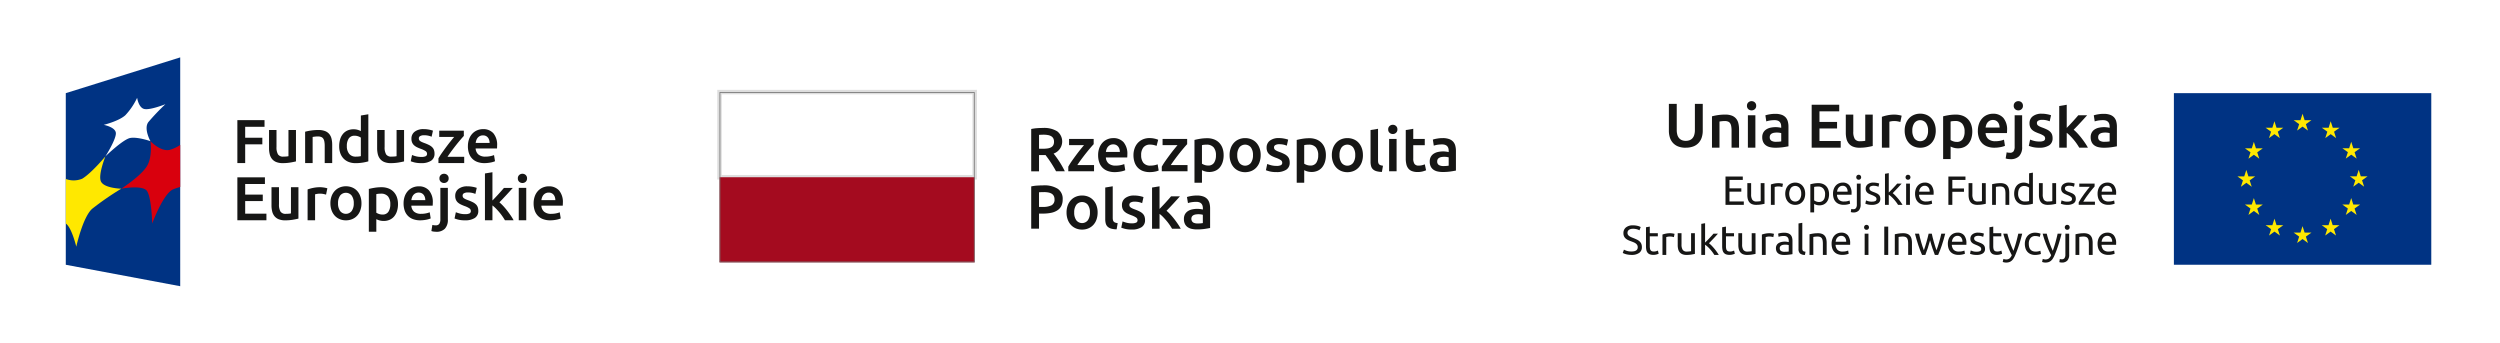 <svg id="EU" xmlns="http://www.w3.org/2000/svg" xmlns:xlink="http://www.w3.org/1999/xlink" width="552.261" height="75.785" viewBox="0 0 552.261 75.785">
  <defs>
    <clipPath id="clip-path">
      <rect id="Rectangle_1452" data-name="Rectangle 1452" width="552.261" height="75.785" fill="none"/>
    </clipPath>
  </defs>
  <rect id="Rectangle_1447" data-name="Rectangle 1447" width="552.261" height="75.785" fill="#fff"/>
  <path id="Path_956" data-name="Path 956" d="M51.356,73.3,26.078,68.563V30.653l25.277-7.9Z" transform="translate(-11.546 -10.075)" fill="#003383"/>
  <g id="Group_1824" data-name="Group 1824">
    <g id="Group_1823" data-name="Group 1823" clip-path="url(#clip-path)">
      <path id="Path_957" data-name="Path 957" d="M26.085,76.816V66.973a4.932,4.932,0,0,0,3.622-.055c2.042-1.218,5.134-4.946,5.134-4.946s-1.63,4.02-1.015,5.5c.65,1.567,4.513,1.651,4.513,1.651a63.85,63.85,0,0,0-6.4,4.415C29.849,75.331,28.4,81.93,28.4,81.93s-1.014-4.229-2.313-5.114" transform="translate(-11.549 -27.439)" fill="#ffe800"/>
      <path id="Path_958" data-name="Path 958" d="M61.094,56.788a7.929,7.929,0,0,1-2.377,1.11c-2.031.392-4.2-1.941-4.2-1.941s.511,3.411-.767,5.513c-1.345,2.214-5.67,4.988-5.67,4.988s4.781-.925,5.711.558c.989,1.59,1.121,7.129,1.121,7.129s2.436-6.65,4.646-7.556a13.712,13.712,0,0,1,1.542-.515Z" transform="translate(-21.286 -24.775)" fill="#d9000d"/>
      <path id="Path_959" data-name="Path 959" d="M41.494,51.7s2.443-3.828,2.3-5.19c-.145-1.293-2.679-1.76-2.679-1.76s3.317-.815,4.764-2.115a14.809,14.809,0,0,0,2.616-3.863s.309,2.157,1.55,2.466c1.281.322,4.7-1.059,4.7-1.059a48.342,48.342,0,0,0-3.76,3.949c-1.107,1.453.448,4.22.448,4.22s-2.866-1-4.47-.7c-1.579.3-5.465,4.05-5.465,4.05" transform="translate(-18.202 -17.167)" fill="#fff"/>
      <path id="Path_960" data-name="Path 960" d="M94.1,57.112v-9.48H100.1V49.1H95.827v2.421h3.789V52.98H95.827v4.131Z" transform="translate(-41.665 -21.09)" fill="#161615"/>
      <path id="Path_961" data-name="Path 961" d="M112.6,58.47q-.479.123-1.245.253a10.058,10.058,0,0,1-1.682.13,3.7,3.7,0,0,1-1.443-.246,2.308,2.308,0,0,1-.93-.684,2.687,2.687,0,0,1-.5-1.046,5.553,5.553,0,0,1-.15-1.333V51.535H108.3v3.748a3.023,3.023,0,0,0,.335,1.642,1.312,1.312,0,0,0,1.17.492c.2,0,.412-.009.636-.027a3.392,3.392,0,0,0,.5-.069V51.535H112.6Z" transform="translate(-47.219 -22.818)" fill="#161615"/>
      <path id="Path_962" data-name="Path 962" d="M120.959,51.919a11.134,11.134,0,0,1,1.245-.26,10.683,10.683,0,0,1,1.7-.123,3.9,3.9,0,0,1,1.463.239,2.282,2.282,0,0,1,.937.67,2.556,2.556,0,0,1,.493,1.04,5.8,5.8,0,0,1,.144,1.333V58.84h-1.655V55.079a5.436,5.436,0,0,0-.075-.979,1.741,1.741,0,0,0-.246-.656.99.99,0,0,0-.465-.369,1.968,1.968,0,0,0-.718-.116,5.516,5.516,0,0,0-.656.041c-.228.027-.4.05-.507.069V58.84h-1.655Z" transform="translate(-53.556 -22.818)" fill="#161615"/>
      <path id="Path_963" data-name="Path 963" d="M140.9,55.7a10.211,10.211,0,0,1-2.8.4,4.166,4.166,0,0,1-1.518-.26,3.159,3.159,0,0,1-1.143-.746,3.283,3.283,0,0,1-.725-1.176,4.488,4.488,0,0,1-.253-1.553,5.224,5.224,0,0,1,.212-1.539,3.368,3.368,0,0,1,.622-1.183,2.77,2.77,0,0,1,1-.76,3.248,3.248,0,0,1,1.354-.267,3.1,3.1,0,0,1,.916.123,4.1,4.1,0,0,1,.685.274V45.575L140.9,45.3Zm-4.747-3.379a2.6,2.6,0,0,0,.52,1.717,1.769,1.769,0,0,0,1.435.622,5.726,5.726,0,0,0,.678-.034,4.474,4.474,0,0,0,.458-.075v-4.1a2.619,2.619,0,0,0-.582-.281,2.278,2.278,0,0,0-.773-.13,1.482,1.482,0,0,0-1.32.616,2.94,2.94,0,0,0-.417,1.669" transform="translate(-59.533 -20.057)" fill="#161615"/>
      <path id="Path_964" data-name="Path 964" d="M155.457,58.47q-.478.123-1.244.253a10.06,10.06,0,0,1-1.683.13,3.705,3.705,0,0,1-1.443-.246,2.312,2.312,0,0,1-.93-.684,2.679,2.679,0,0,1-.5-1.046,5.554,5.554,0,0,1-.15-1.333V51.535h1.655v3.748a3.018,3.018,0,0,0,.335,1.642,1.311,1.311,0,0,0,1.169.492c.2,0,.412-.009.636-.027a3.38,3.38,0,0,0,.5-.069V51.535h1.655Z" transform="translate(-66.196 -22.818)" fill="#161615"/>
      <path id="Path_965" data-name="Path 965" d="M165.176,57.334a2.181,2.181,0,0,0,.957-.157.559.559,0,0,0,.3-.541.7.7,0,0,0-.322-.588,4.772,4.772,0,0,0-1.06-.506,8.245,8.245,0,0,1-.827-.349,2.819,2.819,0,0,1-.65-.431,1.763,1.763,0,0,1-.43-.6,2.065,2.065,0,0,1-.158-.855,1.864,1.864,0,0,1,.725-1.552,3.113,3.113,0,0,1,1.97-.568,6.063,6.063,0,0,1,1.2.116,5.816,5.816,0,0,1,.861.226l-.3,1.34a4.066,4.066,0,0,0-.7-.226,4.206,4.206,0,0,0-.985-.1,1.718,1.718,0,0,0-.821.171.562.562,0,0,0-.314.527.767.767,0,0,0,.061.315.673.673,0,0,0,.212.253,2.163,2.163,0,0,0,.4.232,6.167,6.167,0,0,0,.6.24,9.188,9.188,0,0,1,1,.431,2.718,2.718,0,0,1,.677.479,1.645,1.645,0,0,1,.39.609,2.448,2.448,0,0,1,.123.821,1.769,1.769,0,0,1-.76,1.552,3.78,3.78,0,0,1-2.168.527,5.913,5.913,0,0,1-1.518-.158,7.743,7.743,0,0,1-.807-.253l.287-1.381a7.318,7.318,0,0,0,.882.287,4.525,4.525,0,0,0,1.17.137" transform="translate(-72.098 -22.666)" fill="#161615"/>
      <path id="Path_966" data-name="Path 966" d="M179.419,52.968q-.274.288-.718.807t-.951,1.156q-.507.637-1.019,1.327t-.924,1.32H179.5V58.96h-5.69V57.934a12.83,12.83,0,0,1,.752-1.19q.451-.643.93-1.292t.951-1.238q.472-.588.841-1.026h-3.3V51.806h5.431Z" transform="translate(-76.956 -22.938)" fill="#161615"/>
      <path id="Path_967" data-name="Path 967" d="M185.495,54.981a4.49,4.49,0,0,1,.28-1.656,3.463,3.463,0,0,1,.746-1.183,3.076,3.076,0,0,1,1.067-.712,3.3,3.3,0,0,1,1.231-.239,2.948,2.948,0,0,1,2.3.916,3.968,3.968,0,0,1,.827,2.736q0,.137-.007.308c-.005.114-.011.217-.021.308H187.2a1.883,1.883,0,0,0,.609,1.334,2.312,2.312,0,0,0,1.566.472,5.149,5.149,0,0,0,1.1-.109,4.524,4.524,0,0,0,.786-.233l.22,1.355a2.6,2.6,0,0,1-.377.143,5.344,5.344,0,0,1-.547.137q-.308.061-.664.1a6.338,6.338,0,0,1-.726.041,4.381,4.381,0,0,1-1.641-.28,3.051,3.051,0,0,1-1.149-.78,3.188,3.188,0,0,1-.67-1.176,4.817,4.817,0,0,1-.218-1.484m4.8-.739a2.184,2.184,0,0,0-.1-.65,1.565,1.565,0,0,0-.281-.534,1.323,1.323,0,0,0-.451-.356,1.445,1.445,0,0,0-.636-.13,1.481,1.481,0,0,0-.67.144,1.518,1.518,0,0,0-.485.376,1.717,1.717,0,0,0-.308.533,2.845,2.845,0,0,0-.15.616Z" transform="translate(-82.13 -22.666)" fill="#161615"/>
      <path id="Path_968" data-name="Path 968" d="M94.1,79.789v-9.48h6.087v1.464H95.827v2.339h3.885v1.437H95.827v2.777h4.692v1.463Z" transform="translate(-41.665 -31.13)" fill="#161615"/>
      <path id="Path_969" data-name="Path 969" d="M113.58,81.148c-.319.081-.734.167-1.245.253a10.12,10.12,0,0,1-1.683.13,3.7,3.7,0,0,1-1.443-.246,2.313,2.313,0,0,1-.93-.684,2.688,2.688,0,0,1-.5-1.047,5.553,5.553,0,0,1-.15-1.334V74.213h1.656v3.748a3.025,3.025,0,0,0,.335,1.642,1.314,1.314,0,0,0,1.17.492q.3,0,.636-.027a3.458,3.458,0,0,0,.5-.069V74.213h1.655Z" transform="translate(-47.654 -32.858)" fill="#161615"/>
      <path id="Path_970" data-name="Path 970" d="M126.016,75.854a5.379,5.379,0,0,0-.568-.143,4.169,4.169,0,0,0-.841-.076,4.139,4.139,0,0,0-1.013.151v5.731H121.94V74.705a9.07,9.07,0,0,1,1.2-.335,7.469,7.469,0,0,1,1.593-.157q.165,0,.383.021c.146.013.291.032.438.054s.287.051.424.082.246.061.328.089Z" transform="translate(-53.99 -32.858)" fill="#161615"/>
      <path id="Path_971" data-name="Path 971" d="M137.841,77.593a4.608,4.608,0,0,1-.246,1.545,3.413,3.413,0,0,1-.7,1.19,3.144,3.144,0,0,1-1.088.766,3.516,3.516,0,0,1-1.4.274,3.461,3.461,0,0,1-1.395-.274,3.149,3.149,0,0,1-1.082-.766,3.506,3.506,0,0,1-.7-1.19,4.5,4.5,0,0,1-.252-1.545,4.444,4.444,0,0,1,.252-1.539,3.472,3.472,0,0,1,.711-1.184,3.142,3.142,0,0,1,1.088-.759,3.5,3.5,0,0,1,1.381-.267,3.554,3.554,0,0,1,1.388.267,3.056,3.056,0,0,1,1.088.759,3.53,3.53,0,0,1,.7,1.184,4.443,4.443,0,0,1,.253,1.539m-1.7,0a2.789,2.789,0,0,0-.459-1.69,1.625,1.625,0,0,0-2.558,0,2.789,2.789,0,0,0-.458,1.69,2.844,2.844,0,0,0,.458,1.71,1.614,1.614,0,0,0,2.558,0,2.844,2.844,0,0,0,.459-1.71" transform="translate(-57.99 -32.695)" fill="#161615"/>
      <path id="Path_972" data-name="Path 972" d="M152.661,77.947a5.074,5.074,0,0,1-.212,1.505,3.5,3.5,0,0,1-.609,1.176,2.694,2.694,0,0,1-.992.766,3.192,3.192,0,0,1-1.347.274,3.333,3.333,0,0,1-.93-.123,3.467,3.467,0,0,1-.7-.274v2.777h-1.655V74.6q.506-.136,1.245-.26a9.437,9.437,0,0,1,1.56-.123,4.159,4.159,0,0,1,1.518.26,3.155,3.155,0,0,1,1.142.746,3.282,3.282,0,0,1,.725,1.176,4.49,4.49,0,0,1,.253,1.552m-1.7.028a2.671,2.671,0,0,0-.5-1.724,1.951,1.951,0,0,0-1.607-.615c-.155,0-.317.007-.485.021a2.678,2.678,0,0,0-.5.089v4.09a2.526,2.526,0,0,0,.581.281,2.283,2.283,0,0,0,.773.129,1.48,1.48,0,0,0,1.32-.615,2.91,2.91,0,0,0,.417-1.655" transform="translate(-64.739 -32.858)" fill="#161615"/>
      <path id="Path_973" data-name="Path 973" d="M159.99,77.658A4.494,4.494,0,0,1,160.27,76a3.474,3.474,0,0,1,.746-1.183,3.075,3.075,0,0,1,1.067-.711,3.305,3.305,0,0,1,1.231-.24,2.949,2.949,0,0,1,2.3.917,3.967,3.967,0,0,1,.828,2.736c0,.091,0,.194-.007.308s-.011.217-.021.308H161.7a1.882,1.882,0,0,0,.608,1.333,2.312,2.312,0,0,0,1.566.472,5.185,5.185,0,0,0,1.1-.109,4.525,4.525,0,0,0,.786-.233l.22,1.354a2.664,2.664,0,0,1-.377.144,5.213,5.213,0,0,1-.547.137q-.308.062-.664.1a6.467,6.467,0,0,1-.726.041,4.38,4.38,0,0,1-1.641-.28,3.058,3.058,0,0,1-1.149-.78,3.186,3.186,0,0,1-.67-1.177,4.812,4.812,0,0,1-.218-1.484m4.8-.738a2.184,2.184,0,0,0-.1-.65,1.564,1.564,0,0,0-.281-.534,1.323,1.323,0,0,0-.451-.356,1.445,1.445,0,0,0-.636-.13,1.481,1.481,0,0,0-.67.144,1.524,1.524,0,0,0-.485.376,1.72,1.72,0,0,0-.308.534,2.847,2.847,0,0,0-.15.616Z" transform="translate(-70.837 -32.706)" fill="#161615"/>
      <path id="Path_974" data-name="Path 974" d="M172.078,81.7q-.177,0-.5-.034a2.2,2.2,0,0,1-.568-.13l.219-1.354a2.422,2.422,0,0,0,.725.095.914.914,0,0,0,.807-.334,1.773,1.773,0,0,0,.233-1.006V72.005h1.655v6.962a2.831,2.831,0,0,1-.664,2.066,2.567,2.567,0,0,1-1.909.67m2.75-11.791a.95.95,0,0,1-.3.738,1.023,1.023,0,0,1-.711.274,1.039,1.039,0,0,1-.725-.274.948.948,0,0,1-.3-.738.967.967,0,0,1,.3-.753,1.039,1.039,0,0,1,.725-.274,1.022,1.022,0,0,1,.711.274.969.969,0,0,1,.3.753" transform="translate(-75.717 -30.5)" fill="#161615"/>
      <path id="Path_975" data-name="Path 975" d="M182.531,80.011a2.189,2.189,0,0,0,.957-.157.56.56,0,0,0,.3-.541.7.7,0,0,0-.322-.588,4.722,4.722,0,0,0-1.06-.506,8.247,8.247,0,0,1-.827-.349,2.836,2.836,0,0,1-.65-.431,1.761,1.761,0,0,1-.43-.6,2.064,2.064,0,0,1-.158-.855,1.865,1.865,0,0,1,.725-1.552,3.113,3.113,0,0,1,1.97-.568,6.1,6.1,0,0,1,1.2.116,5.8,5.8,0,0,1,.861.226l-.3,1.34a4.068,4.068,0,0,0-.7-.226,4.205,4.205,0,0,0-.985-.1,1.719,1.719,0,0,0-.821.171.561.561,0,0,0-.314.527.767.767,0,0,0,.061.315.673.673,0,0,0,.212.253,2.2,2.2,0,0,0,.4.232,6.042,6.042,0,0,0,.6.239,9.175,9.175,0,0,1,1,.431,2.719,2.719,0,0,1,.677.479,1.648,1.648,0,0,1,.39.609,2.449,2.449,0,0,1,.123.821,1.769,1.769,0,0,1-.76,1.552,3.78,3.78,0,0,1-2.168.526A5.942,5.942,0,0,1,181,81.222a7.742,7.742,0,0,1-.807-.253l.287-1.382a7.314,7.314,0,0,0,.882.288,4.549,4.549,0,0,0,1.17.137" transform="translate(-79.782 -32.706)" fill="#161615"/>
      <path id="Path_976" data-name="Path 976" d="M193.9,74.523q.314-.328.67-.7t.7-.752q.342-.376.65-.725t.527-.609H198.4q-.682.766-1.44,1.586t-1.521,1.6a9.607,9.607,0,0,1,.86.828q.451.486.873,1.033t.792,1.094a11.264,11.264,0,0,1,.615,1.012h-1.915q-.247-.424-.568-.889t-.691-.9q-.369-.437-.752-.828a6.58,6.58,0,0,0-.753-.664v3.283h-1.655V68.546l1.655-.274Z" transform="translate(-85.118 -30.228)" fill="#161615"/>
      <path id="Path_977" data-name="Path 977" d="M207.318,69.912a.952.952,0,0,1-.3.739,1.023,1.023,0,0,1-.711.274,1.039,1.039,0,0,1-.725-.274.95.95,0,0,1-.3-.739.967.967,0,0,1,.3-.753,1.039,1.039,0,0,1,.725-.273,1.022,1.022,0,0,1,.711.273.969.969,0,0,1,.3.753m-.178,9.247h-1.655V72h1.655Z" transform="translate(-90.89 -30.5)" fill="#161615"/>
      <path id="Path_978" data-name="Path 978" d="M211.54,77.658A4.494,4.494,0,0,1,211.82,76a3.474,3.474,0,0,1,.746-1.183,3.075,3.075,0,0,1,1.067-.711,3.305,3.305,0,0,1,1.231-.24,2.949,2.949,0,0,1,2.3.917A3.967,3.967,0,0,1,218,77.522c0,.091,0,.194-.007.308s-.011.217-.021.308H213.25a1.882,1.882,0,0,0,.608,1.333,2.312,2.312,0,0,0,1.566.472,5.185,5.185,0,0,0,1.1-.109,4.525,4.525,0,0,0,.786-.233l.22,1.354a2.665,2.665,0,0,1-.377.144,5.193,5.193,0,0,1-.547.137q-.308.062-.663.1a6.468,6.468,0,0,1-.726.041,4.381,4.381,0,0,1-1.641-.28,3.053,3.053,0,0,1-1.149-.78,3.186,3.186,0,0,1-.67-1.177,4.813,4.813,0,0,1-.218-1.484m4.8-.738a2.184,2.184,0,0,0-.1-.65,1.563,1.563,0,0,0-.281-.534,1.328,1.328,0,0,0-.451-.356,1.445,1.445,0,0,0-.636-.13,1.481,1.481,0,0,0-.67.144,1.524,1.524,0,0,0-.485.376,1.72,1.72,0,0,0-.308.534,2.846,2.846,0,0,0-.15.616Z" transform="translate(-93.661 -32.706)" fill="#161615"/>
      <rect id="Rectangle_1448" data-name="Rectangle 1448" width="56.859" height="37.906" transform="translate(480.222 20.578)" fill="#003383"/>
      <path id="Path_979" data-name="Path 979" d="M910.022,48.8l1.2-.877,1.2.877-.458-1.416,1.22-.875h-1.5l-.458-1.433-.459,1.433h-1.507l1.216.875Z" transform="translate(-402.583 -19.956)" fill="#ffe800"/>
      <path id="Path_980" data-name="Path 980" d="M898.882,51.783l1.2-.877,1.2.877-.457-1.415,1.219-.877h-1.5l-.461-1.437-.459,1.44-1.5,0,1.216.877Z" transform="translate(-397.653 -21.277)" fill="#ffe800"/>
      <path id="Path_981" data-name="Path 981" d="M891.926,56.231l-.459,1.438-1.5,0,1.217.876-.455,1.415,1.2-.873,1.2.873-.458-1.415,1.22-.876h-1.5Z" transform="translate(-394.04 -24.897)" fill="#ffe800"/>
      <path id="Path_982" data-name="Path 982" d="M888.938,70.2l1.195.88-.455-1.416,1.22-.875h-1.5l-.459-1.437-.466,1.44-1.5,0,1.216.875-.453,1.416Z" transform="translate(-392.715 -29.822)" fill="#ffe800"/>
      <path id="Path_983" data-name="Path 983" d="M892.387,79.954l-.462-1.433-.458,1.433h-1.5l1.217.88-.455,1.411,1.2-.877,1.2.877-.457-1.411,1.22-.88Z" transform="translate(-394.04 -34.766)" fill="#ffe800"/>
      <path id="Path_984" data-name="Path 984" d="M900.552,88.123l-.459-1.433-.462,1.437-1.5,0,1.22.877-.455,1.415,1.2-.877,1.2.877L900.838,89l1.22-.877Z" transform="translate(-397.655 -38.383)" fill="#ffe800"/>
      <path id="Path_985" data-name="Path 985" d="M911.682,91.08l-.458-1.437-.459,1.437H909.26l1.22.874-.458,1.418,1.2-.877,1.2.877-.462-1.418,1.225-.874Z" transform="translate(-402.583 -39.69)" fill="#ffe800"/>
      <path id="Path_986" data-name="Path 986" d="M922.815,88.123l-.462-1.433-.462,1.437-1.5,0,1.214.877-.455,1.415,1.2-.877,1.2.877L923.1,89l1.225-.877Z" transform="translate(-407.514 -38.383)" fill="#ffe800"/>
      <path id="Path_987" data-name="Path 987" d="M930.986,79.954l-.462-1.433-.457,1.433h-1.5l1.217.88-.462,1.411,1.2-.877,1.2.877-.458-1.411,1.221-.88Z" transform="translate(-411.131 -34.766)" fill="#ffe800"/>
      <path id="Path_988" data-name="Path 988" d="M935.444,68.76h-1.5l-.455-1.437-.465,1.437h-1.5l1.219.877-.462,1.415,1.206-.877,1.2.877-.458-1.415Z" transform="translate(-412.44 -29.808)" fill="#ffe800"/>
      <path id="Path_989" data-name="Path 989" d="M929.323,59.918l1.2-.872,1.2.872L931.27,58.5l1.22-.872h-1.5l-.462-1.439-.458,1.443-1.5,0,1.217.872Z" transform="translate(-411.132 -24.879)" fill="#ffe800"/>
      <path id="Path_990" data-name="Path 990" d="M922.383,48.056l-.454,1.44-1.507,0,1.22.876-.454,1.418,1.2-.88,1.195.88-.455-1.418,1.216-.876h-1.5Z" transform="translate(-407.526 -21.277)" fill="#ffe800"/>
      <path id="Path_991" data-name="Path 991" d="M684.033,76.236V69.98h3.819v.749h-2.943v1.86h2.618v.732h-2.618v2.166h3.169v.749Z" transform="translate(-302.862 -30.984)" fill="#161615"/>
      <path id="Path_992" data-name="Path 992" d="M696.493,77.164q-.289.073-.763.153a6.5,6.5,0,0,1-1.1.081,2.329,2.329,0,0,1-.912-.158,1.47,1.47,0,0,1-.6-.447,1.815,1.815,0,0,1-.325-.682,3.545,3.545,0,0,1-.1-.871V72.605h.84v2.456a2.129,2.129,0,0,0,.27,1.228,1.056,1.056,0,0,0,.912.37c.09,0,.183,0,.28-.009s.187-.014.271-.023l.23-.027a.658.658,0,0,0,.149-.032V72.605h.84Z" transform="translate(-306.7 -32.147)" fill="#161615"/>
      <path id="Path_993" data-name="Path 993" d="M703.749,72.605c.072,0,.155,0,.249.013s.185.021.275.036.173.03.248.045a1.485,1.485,0,0,1,.167.041l-.144.731a2.8,2.8,0,0,0-.33-.086,2.905,2.905,0,0,0-.591-.05,2.209,2.209,0,0,0-.465.05c-.154.033-.255.056-.3.067V77.4h-.839V72.9a5.633,5.633,0,0,1,.74-.2,4.769,4.769,0,0,1,.993-.095" transform="translate(-310.824 -32.147)" fill="#161615"/>
      <path id="Path_994" data-name="Path 994" d="M712.122,74.843a2.962,2.962,0,0,1-.163,1.011,2.284,2.284,0,0,1-.456.776,2,2,0,0,1-.7.5,2.311,2.311,0,0,1-1.77,0,2,2,0,0,1-.7-.5,2.312,2.312,0,0,1-.456-.776,3.209,3.209,0,0,1,0-2.018,2.311,2.311,0,0,1,.456-.781,2.006,2.006,0,0,1,.7-.5,2.311,2.311,0,0,1,1.77,0,2.011,2.011,0,0,1,.7.5,2.283,2.283,0,0,1,.456.781,2.975,2.975,0,0,1,.163,1.007m-.875,0a2.015,2.015,0,0,0-.357-1.259,1.244,1.244,0,0,0-1.94,0,2.4,2.4,0,0,0,0,2.519,1.244,1.244,0,0,0,1.94,0,2.015,2.015,0,0,0,.357-1.259" transform="translate(-313.348 -32.046)" fill="#161615"/>
      <path id="Path_995" data-name="Path 995" d="M721.8,75.06a3.3,3.3,0,0,1-.14.984,2.224,2.224,0,0,1-.411.776,1.863,1.863,0,0,1-.663.505,2.13,2.13,0,0,1-.9.181,2.192,2.192,0,0,1-.718-.108,2.248,2.248,0,0,1-.464-.208v1.878h-.84v-6.22q.3-.072.745-.158a5.518,5.518,0,0,1,1.034-.086,2.633,2.633,0,0,1,.975.171,2.1,2.1,0,0,1,.74.488,2.15,2.15,0,0,1,.474.772,2.965,2.965,0,0,1,.167,1.025m-.875,0a1.805,1.805,0,0,0-.406-1.264,1.4,1.4,0,0,0-1.084-.442,4.982,4.982,0,0,0-.591.027,2.339,2.339,0,0,0-.338.063v2.961a1.7,1.7,0,0,0,.441.244,1.66,1.66,0,0,0,.632.118,1.355,1.355,0,0,0,.618-.131,1.136,1.136,0,0,0,.42-.361,1.526,1.526,0,0,0,.235-.542,2.981,2.981,0,0,0,.072-.673" transform="translate(-317.752 -32.147)" fill="#161615"/>
      <path id="Path_996" data-name="Path 996" d="M726.655,74.852a3,3,0,0,1,.181-1.088,2.276,2.276,0,0,1,.478-.772,1.949,1.949,0,0,1,.687-.46,2.136,2.136,0,0,1,.794-.154,1.807,1.807,0,0,1,1.453.591,2.72,2.72,0,0,1,.506,1.8v.14a1.382,1.382,0,0,1-.009.158H727.53a1.717,1.717,0,0,0,.425,1.111,1.553,1.553,0,0,0,1.155.379,3.075,3.075,0,0,0,.745-.077,2.689,2.689,0,0,0,.456-.149l.117.7a2.505,2.505,0,0,1-.537.171,3.788,3.788,0,0,1-.871.09,2.766,2.766,0,0,1-1.06-.185,1.975,1.975,0,0,1-.736-.51,2.082,2.082,0,0,1-.429-.772,3.26,3.26,0,0,1-.14-.98m3.223-.46a1.408,1.408,0,0,0-.284-.934.98.98,0,0,0-.808-.366,1.109,1.109,0,0,0-.51.113,1.2,1.2,0,0,0-.374.293,1.331,1.331,0,0,0-.24.415,2.027,2.027,0,0,0-.112.479Z" transform="translate(-321.733 -32.046)" fill="#161615"/>
      <path id="Path_997" data-name="Path 997" d="M734.27,77.615a1.889,1.889,0,0,1-.28-.027,1.476,1.476,0,0,1-.289-.072l.109-.686a1.628,1.628,0,0,0,.207.045,1.477,1.477,0,0,0,.217.018.7.7,0,0,0,.619-.266,1.367,1.367,0,0,0,.185-.781V71.233h.84v4.6a1.9,1.9,0,0,1-.411,1.34,1.56,1.56,0,0,1-1.2.438m1.182-7.231a.54.54,0,0,1-.384-.149.591.591,0,0,1,0-.8.567.567,0,0,1,.767,0,.589.589,0,0,1,0,.8.537.537,0,0,1-.383.149" transform="translate(-324.853 -30.676)" fill="#161615"/>
      <path id="Path_998" data-name="Path 998" d="M740.922,76.585a1.654,1.654,0,0,0,.763-.135.458.458,0,0,0,.248-.433.576.576,0,0,0-.243-.488,3.862,3.862,0,0,0-.8-.406q-.271-.109-.519-.221a1.82,1.82,0,0,1-.429-.266,1.16,1.16,0,0,1-.289-.37,1.182,1.182,0,0,1-.109-.533,1.2,1.2,0,0,1,.461-.989,1.964,1.964,0,0,1,1.254-.366,3.515,3.515,0,0,1,.4.022c.132.016.256.033.37.054s.215.044.3.068.155.045.2.063l-.153.723a2.109,2.109,0,0,0-.424-.149,2.734,2.734,0,0,0-.7-.077,1.285,1.285,0,0,0-.614.14.464.464,0,0,0-.262.438.6.6,0,0,0,.059.271.623.623,0,0,0,.18.212,1.473,1.473,0,0,0,.3.176q.18.081.433.172.334.126.6.248a1.868,1.868,0,0,1,.446.284,1.094,1.094,0,0,1,.285.393,1.432,1.432,0,0,1,.1.564,1.119,1.119,0,0,1-.483.984,2.4,2.4,0,0,1-1.376.334,3.577,3.577,0,0,1-.975-.1q-.352-.1-.478-.158l.153-.722q.145.054.46.163a2.667,2.667,0,0,0,.84.108" transform="translate(-327.407 -32.046)" fill="#161615"/>
      <path id="Path_999" data-name="Path 999" d="M748.958,73.059a5.67,5.67,0,0,1,.573.514q.3.308.6.664t.555.722a8.1,8.1,0,0,1,.443.682h-.984A7.422,7.422,0,0,0,749.7,75q-.248-.329-.519-.632a7.509,7.509,0,0,0-.551-.555,5.056,5.056,0,0,0-.533-.424v2.256h-.84V68.78l.84-.144v4.279l.478-.479q.262-.262.515-.533t.479-.519c.15-.166.28-.311.388-.437h.984q-.208.226-.451.5t-.505.547q-.262.275-.528.55l-.5.519" transform="translate(-330.857 -30.389)" fill="#161615"/>
      <path id="Path_1000" data-name="Path 1000" d="M755.952,70.385a.54.54,0,0,1-.384-.149.59.59,0,0,1,0-.8.569.569,0,0,1,.767,0,.589.589,0,0,1,0,.8.538.538,0,0,1-.383.149m.424,5.543h-.84V71.234h.84Z" transform="translate(-334.465 -30.676)" fill="#161615"/>
      <path id="Path_1001" data-name="Path 1001" d="M759.184,74.852a3,3,0,0,1,.18-1.088,2.274,2.274,0,0,1,.478-.772,1.948,1.948,0,0,1,.687-.46,2.136,2.136,0,0,1,.794-.154,1.807,1.807,0,0,1,1.453.591,2.719,2.719,0,0,1,.506,1.8v.14a1.382,1.382,0,0,1-.009.158H760.06a1.716,1.716,0,0,0,.424,1.111,1.554,1.554,0,0,0,1.155.379,3.077,3.077,0,0,0,.745-.077,2.688,2.688,0,0,0,.456-.149l.117.7a2.5,2.5,0,0,1-.537.171,3.785,3.785,0,0,1-.871.09,2.766,2.766,0,0,1-1.061-.185,1.976,1.976,0,0,1-.736-.51,2.08,2.08,0,0,1-.429-.772,3.26,3.26,0,0,1-.14-.98m3.222-.46a1.407,1.407,0,0,0-.284-.934.98.98,0,0,0-.808-.366,1.109,1.109,0,0,0-.51.113,1.2,1.2,0,0,0-.374.293,1.325,1.325,0,0,0-.24.415,2.018,2.018,0,0,0-.112.479Z" transform="translate(-336.136 -32.046)" fill="#161615"/>
      <path id="Path_1002" data-name="Path 1002" d="M772.386,76.236V69.98h3.774v.749h-2.9v1.887h2.572v.74h-2.572v2.88Z" transform="translate(-341.981 -30.984)" fill="#161615"/>
      <path id="Path_1003" data-name="Path 1003" d="M784.2,77.164q-.289.073-.763.153a6.507,6.507,0,0,1-1.1.081,2.327,2.327,0,0,1-.912-.158,1.468,1.468,0,0,1-.6-.447,1.817,1.817,0,0,1-.325-.682,3.557,3.557,0,0,1-.1-.871V72.605h.84v2.456a2.124,2.124,0,0,0,.271,1.228,1.054,1.054,0,0,0,.912.37c.09,0,.183,0,.28-.009s.187-.014.271-.023l.23-.027a.655.655,0,0,0,.149-.032V72.605h.84Z" transform="translate(-345.532 -32.147)" fill="#161615"/>
      <path id="Path_1004" data-name="Path 1004" d="M789.721,72.84c.192-.048.449-.1.767-.153a6.588,6.588,0,0,1,1.1-.081,2.388,2.388,0,0,1,.93.158,1.458,1.458,0,0,1,.591.442,1.7,1.7,0,0,1,.312.682,3.922,3.922,0,0,1,.09.876V77.4h-.839V74.943a4.021,4.021,0,0,0-.059-.741,1.253,1.253,0,0,0-.193-.5.778.778,0,0,0-.361-.275,1.588,1.588,0,0,0-.561-.086c-.09,0-.183,0-.28.009s-.187.014-.275.023-.165.02-.234.032l-.149.027V77.4h-.839Z" transform="translate(-349.656 -32.147)" fill="#161615"/>
      <path id="Path_1005" data-name="Path 1005" d="M801.763,68.586l.839-.144v6.87q-.288.081-.74.162a5.868,5.868,0,0,1-1.038.081,2.634,2.634,0,0,1-.975-.171,2.088,2.088,0,0,1-.74-.488,2.148,2.148,0,0,1-.474-.772,2.948,2.948,0,0,1-.167-1.025,3.328,3.328,0,0,1,.14-.993,2.221,2.221,0,0,1,.411-.776,1.862,1.862,0,0,1,.664-.505,2.128,2.128,0,0,1,.9-.181,2.17,2.17,0,0,1,.717.109,2.275,2.275,0,0,1,.465.208Zm0,3.16a1.723,1.723,0,0,0-.443-.244,1.658,1.658,0,0,0-.632-.118,1.356,1.356,0,0,0-.619.131,1.141,1.141,0,0,0-.419.361,1.523,1.523,0,0,0-.235.546,3.019,3.019,0,0,0-.072.677,1.819,1.819,0,0,0,.406,1.268,1.393,1.393,0,0,0,1.084.447,4.307,4.307,0,0,0,.573-.032,2.678,2.678,0,0,0,.357-.067Z" transform="translate(-353.529 -30.303)" fill="#161615"/>
      <path id="Path_1006" data-name="Path 1006" d="M812.093,77.164q-.289.073-.763.153a6.506,6.506,0,0,1-1.1.081,2.327,2.327,0,0,1-.912-.158,1.469,1.469,0,0,1-.6-.447,1.817,1.817,0,0,1-.325-.682,3.554,3.554,0,0,1-.1-.871V72.605h.84v2.456a2.123,2.123,0,0,0,.271,1.228,1.054,1.054,0,0,0,.912.37c.09,0,.183,0,.28-.009s.187-.014.271-.023l.23-.027a.655.655,0,0,0,.149-.032V72.605h.84Z" transform="translate(-357.883 -32.147)" fill="#161615"/>
      <path id="Path_1007" data-name="Path 1007" d="M818.421,76.585a1.654,1.654,0,0,0,.763-.135.458.458,0,0,0,.248-.433.575.575,0,0,0-.244-.488,3.868,3.868,0,0,0-.8-.406q-.271-.109-.519-.221a1.815,1.815,0,0,1-.429-.266,1.16,1.16,0,0,1-.289-.37,1.181,1.181,0,0,1-.108-.533,1.2,1.2,0,0,1,.46-.989,1.964,1.964,0,0,1,1.254-.366,3.515,3.515,0,0,1,.4.022c.132.016.256.033.37.054s.215.044.3.068.155.045.2.063l-.153.723a2.105,2.105,0,0,0-.424-.149,2.733,2.733,0,0,0-.7-.077,1.285,1.285,0,0,0-.614.14.464.464,0,0,0-.262.438.6.6,0,0,0,.058.271.629.629,0,0,0,.181.212,1.467,1.467,0,0,0,.3.176q.181.081.433.172.334.126.6.248a1.87,1.87,0,0,1,.446.284,1.094,1.094,0,0,1,.285.393,1.432,1.432,0,0,1,.1.564,1.119,1.119,0,0,1-.483.984,2.4,2.4,0,0,1-1.376.334,3.572,3.572,0,0,1-.975-.1,5.015,5.015,0,0,1-.479-.158l.153-.722q.145.054.46.163a2.669,2.669,0,0,0,.84.108" transform="translate(-361.72 -32.046)" fill="#161615"/>
      <path id="Path_1008" data-name="Path 1008" d="M827.559,73.415q-.19.208-.5.587t-.668.84q-.356.46-.713.966t-.627.966h2.582v.7h-3.584v-.559q.217-.4.533-.876t.664-.952q.348-.474.677-.894t.573-.708h-2.32v-.7h3.385Z" transform="translate(-364.854 -32.225)" fill="#161615"/>
      <path id="Path_1009" data-name="Path 1009" d="M831.532,74.852a3,3,0,0,1,.181-1.088,2.273,2.273,0,0,1,.478-.772,1.948,1.948,0,0,1,.687-.46,2.136,2.136,0,0,1,.794-.154,1.809,1.809,0,0,1,1.454.591,2.723,2.723,0,0,1,.505,1.8v.14a1.381,1.381,0,0,1-.009.158h-3.214a1.716,1.716,0,0,0,.425,1.111,1.554,1.554,0,0,0,1.155.379,3.076,3.076,0,0,0,.745-.077,2.688,2.688,0,0,0,.456-.149l.117.7a2.5,2.5,0,0,1-.537.171,3.786,3.786,0,0,1-.871.09,2.765,2.765,0,0,1-1.06-.185,1.976,1.976,0,0,1-.736-.51,2.082,2.082,0,0,1-.429-.772,3.258,3.258,0,0,1-.14-.98m3.222-.46a1.408,1.408,0,0,0-.284-.934.98.98,0,0,0-.808-.366,1.1,1.1,0,0,0-.51.113,1.2,1.2,0,0,0-.374.293,1.337,1.337,0,0,0-.24.415,2.024,2.024,0,0,0-.113.479Z" transform="translate(-368.168 -32.046)" fill="#161615"/>
      <path id="Path_1010" data-name="Path 1010" d="M645.24,95.105q1.372,0,1.372-.939a.94.94,0,0,0-.121-.492,1.175,1.175,0,0,0-.33-.352,2.253,2.253,0,0,0-.474-.257q-.267-.108-.564-.217a5.7,5.7,0,0,1-.65-.266,2.276,2.276,0,0,1-.533-.352,1.492,1.492,0,0,1-.357-.483,1.593,1.593,0,0,1-.131-.677,1.569,1.569,0,0,1,.56-1.282,2.36,2.36,0,0,1,1.543-.46,4.076,4.076,0,0,1,1.034.122,2.361,2.361,0,0,1,.681.266l-.28.713a2.508,2.508,0,0,0-.564-.23,3.048,3.048,0,0,0-.871-.113,1.926,1.926,0,0,0-.469.054,1.2,1.2,0,0,0-.379.163.8.8,0,0,0-.257.275.779.779,0,0,0-.1.393.839.839,0,0,0,.1.424.984.984,0,0,0,.28.3,2.442,2.442,0,0,0,.42.239q.239.108.528.217.406.162.745.325a2.418,2.418,0,0,1,.587.388,1.558,1.558,0,0,1,.384.537,1.887,1.887,0,0,1,.135.754,1.477,1.477,0,0,1-.6,1.264,2.813,2.813,0,0,1-1.693.442,4.363,4.363,0,0,1-.682-.05A5.124,5.124,0,0,1,644,95.7a3.207,3.207,0,0,1-.42-.144c-.118-.051-.209-.095-.275-.131l.262-.722a3.913,3.913,0,0,0,.632.262,3.245,3.245,0,0,0,1.038.144" transform="translate(-284.83 -39.551)" fill="#161615"/>
      <path id="Path_1011" data-name="Path 1011" d="M653.349,91.284h1.778v.7h-1.778v2.167a2.592,2.592,0,0,0,.054.582.868.868,0,0,0,.163.361.579.579,0,0,0,.271.185,1.2,1.2,0,0,0,.379.054,1.775,1.775,0,0,0,.609-.085q.231-.086.321-.122l.162.695a3.12,3.12,0,0,1-.442.158,2.52,2.52,0,0,1-.722.095,2.185,2.185,0,0,1-.79-.122,1.149,1.149,0,0,1-.5-.366,1.46,1.46,0,0,1-.266-.6,3.948,3.948,0,0,1-.077-.826V89.975l.84-.144Z" transform="translate(-288.904 -39.773)" fill="#161615"/>
      <path id="Path_1012" data-name="Path 1012" d="M660.772,92.455c.072,0,.155,0,.249.013s.185.021.275.036.173.03.248.045a1.477,1.477,0,0,1,.167.041l-.144.731a2.782,2.782,0,0,0-.33-.086,2.9,2.9,0,0,0-.591-.05,2.209,2.209,0,0,0-.465.05c-.153.033-.255.056-.3.067v3.945h-.839v-4.5a5.623,5.623,0,0,1,.74-.2,4.771,4.771,0,0,1,.993-.095" transform="translate(-291.796 -40.935)" fill="#161615"/>
      <path id="Path_1013" data-name="Path 1013" d="M668.9,97.014q-.289.073-.763.153a6.507,6.507,0,0,1-1.1.081,2.328,2.328,0,0,1-.912-.158,1.468,1.468,0,0,1-.6-.447,1.813,1.813,0,0,1-.325-.681,3.545,3.545,0,0,1-.1-.871V92.455h.84v2.456a2.129,2.129,0,0,0,.27,1.228,1.056,1.056,0,0,0,.912.37c.09,0,.183,0,.28-.009s.187-.014.271-.023l.23-.027a.656.656,0,0,0,.149-.032V92.455h.84Z" transform="translate(-294.485 -40.935)" fill="#161615"/>
      <path id="Path_1014" data-name="Path 1014" d="M676.125,92.909a5.677,5.677,0,0,1,.573.514q.3.308.6.664t.555.722a8.1,8.1,0,0,1,.442.682h-.984a7.444,7.444,0,0,0-.438-.645q-.248-.329-.519-.632a7.3,7.3,0,0,0-.551-.555,5.065,5.065,0,0,0-.533-.425v2.257h-.84V88.63l.84-.144v4.279l.478-.479q.262-.262.515-.533t.479-.519c.15-.166.28-.312.388-.438h.984q-.208.226-.451.5t-.505.547q-.262.275-.528.55l-.5.519" transform="translate(-298.609 -39.178)" fill="#161615"/>
      <path id="Path_1015" data-name="Path 1015" d="M683.546,91.284h1.778v.7h-1.778v2.167a2.593,2.593,0,0,0,.054.582.87.87,0,0,0,.163.361.58.58,0,0,0,.271.185,1.194,1.194,0,0,0,.379.054,1.775,1.775,0,0,0,.609-.085q.231-.086.321-.122l.162.695a3.117,3.117,0,0,1-.442.158,2.52,2.52,0,0,1-.722.095,2.185,2.185,0,0,1-.79-.122,1.15,1.15,0,0,1-.5-.366,1.459,1.459,0,0,1-.266-.6,3.957,3.957,0,0,1-.077-.826V89.975l.84-.144Z" transform="translate(-302.274 -39.773)" fill="#161615"/>
      <path id="Path_1016" data-name="Path 1016" d="M692.928,97.014q-.289.073-.763.153a6.505,6.505,0,0,1-1.1.081,2.328,2.328,0,0,1-.912-.158,1.469,1.469,0,0,1-.6-.447,1.816,1.816,0,0,1-.325-.681,3.551,3.551,0,0,1-.1-.871V92.455h.84v2.456a2.124,2.124,0,0,0,.271,1.228,1.054,1.054,0,0,0,.912.37c.09,0,.183,0,.28-.009s.187-.014.271-.023l.23-.027a.656.656,0,0,0,.149-.032V92.455h.84Z" transform="translate(-305.122 -40.935)" fill="#161615"/>
      <path id="Path_1017" data-name="Path 1017" d="M700.185,92.455c.072,0,.155,0,.248.013s.185.021.275.036.173.03.248.045a1.474,1.474,0,0,1,.167.041l-.144.731a2.777,2.777,0,0,0-.33-.086,2.9,2.9,0,0,0-.591-.05,2.209,2.209,0,0,0-.465.05c-.153.033-.255.056-.3.067v3.945h-.84v-4.5a5.617,5.617,0,0,1,.74-.2,4.769,4.769,0,0,1,.993-.095" transform="translate(-309.246 -40.935)" fill="#161615"/>
      <path id="Path_1018" data-name="Path 1018" d="M705.876,92.261a2.422,2.422,0,0,1,.853.131,1.386,1.386,0,0,1,.56.37,1.407,1.407,0,0,1,.3.569,2.743,2.743,0,0,1,.09.727v2.934l-.3.05c-.13.021-.275.041-.438.059s-.338.035-.528.05-.377.023-.564.023a3.1,3.1,0,0,1-.731-.081,1.632,1.632,0,0,1-.578-.257,1.178,1.178,0,0,1-.379-.465,1.628,1.628,0,0,1-.135-.695,1.335,1.335,0,0,1,.158-.668,1.257,1.257,0,0,1,.429-.451,1.985,1.985,0,0,1,.632-.253A3.447,3.447,0,0,1,706,94.22c.084,0,.171.005.261.014s.176.021.257.036l.212.04.126.027V94.1a1.915,1.915,0,0,0-.045-.411.951.951,0,0,0-.163-.361.82.82,0,0,0-.32-.253,1.26,1.26,0,0,0-.528-.095,3.976,3.976,0,0,0-.727.059,2.586,2.586,0,0,0-.465.122l-.1-.695a2.565,2.565,0,0,1,.542-.14,4.725,4.725,0,0,1,.821-.067m.072,4.207q.3,0,.528-.013a2.36,2.36,0,0,0,.383-.05v-1.4a1.076,1.076,0,0,0-.293-.077,3.388,3.388,0,0,0-.894,0,1.222,1.222,0,0,0-.388.113.822.822,0,0,0-.294.235.618.618,0,0,0-.117.393.673.673,0,0,0,.289.627,1.5,1.5,0,0,0,.785.176" transform="translate(-311.714 -40.849)" fill="#161615"/>
      <path id="Path_1019" data-name="Path 1019" d="M714.394,95.419a1.607,1.607,0,0,1-1.1-.334,1.32,1.32,0,0,1-.324-.984V88.468l.839-.144v5.642a1.334,1.334,0,0,0,.036.343.471.471,0,0,0,.117.217.508.508,0,0,0,.217.122,2.186,2.186,0,0,0,.334.067Z" transform="translate(-315.673 -39.106)" fill="#161615"/>
      <path id="Path_1020" data-name="Path 1020" d="M717.341,92.69q.289-.072.767-.153a6.587,6.587,0,0,1,1.1-.081,2.389,2.389,0,0,1,.929.158,1.461,1.461,0,0,1,.591.442,1.712,1.712,0,0,1,.312.681,3.955,3.955,0,0,1,.09.876v2.636h-.84V94.793a4.019,4.019,0,0,0-.059-.741,1.25,1.25,0,0,0-.194-.5.771.771,0,0,0-.361-.275,1.581,1.581,0,0,0-.56-.086c-.09,0-.183,0-.28.009s-.188.014-.275.023-.165.02-.235.032l-.149.027v3.963h-.84Z" transform="translate(-317.609 -40.935)" fill="#161615"/>
      <path id="Path_1021" data-name="Path 1021" d="M726.089,94.7a3,3,0,0,1,.181-1.088,2.268,2.268,0,0,1,.479-.772,1.942,1.942,0,0,1,.686-.46,2.136,2.136,0,0,1,.794-.154,1.808,1.808,0,0,1,1.454.591,2.723,2.723,0,0,1,.505,1.8v.14a1.367,1.367,0,0,1-.009.158h-3.214a1.719,1.719,0,0,0,.425,1.111,1.554,1.554,0,0,0,1.155.379,3.076,3.076,0,0,0,.745-.077,2.686,2.686,0,0,0,.456-.149l.117.7a2.507,2.507,0,0,1-.537.171,3.8,3.8,0,0,1-.872.09,2.766,2.766,0,0,1-1.06-.185,1.976,1.976,0,0,1-.736-.51,2.081,2.081,0,0,1-.428-.772,3.256,3.256,0,0,1-.14-.98m3.223-.46a1.408,1.408,0,0,0-.284-.934.98.98,0,0,0-.808-.366,1.1,1.1,0,0,0-.51.113,1.2,1.2,0,0,0-.374.293,1.337,1.337,0,0,0-.24.415,2.055,2.055,0,0,0-.113.479Z" transform="translate(-321.482 -40.835)" fill="#161615"/>
      <path id="Path_1022" data-name="Path 1022" d="M739.509,90.236a.54.54,0,0,1-.384-.149.59.59,0,0,1,0-.8.567.567,0,0,1,.767,0,.589.589,0,0,1,0,.8.539.539,0,0,1-.383.149m.425,5.542h-.84V91.084h.84Z" transform="translate(-327.184 -39.465)" fill="#161615"/>
      <rect id="Rectangle_1449" data-name="Rectangle 1449" width="0.876" height="6.256" transform="translate(416.242 50.058)" fill="#161615"/>
      <path id="Path_1023" data-name="Path 1023" d="M751.149,92.69q.289-.072.767-.153a6.588,6.588,0,0,1,1.1-.081,2.389,2.389,0,0,1,.93.158,1.461,1.461,0,0,1,.591.442,1.712,1.712,0,0,1,.312.681,3.955,3.955,0,0,1,.09.876v2.636h-.84V94.793a4.024,4.024,0,0,0-.058-.741,1.252,1.252,0,0,0-.194-.5.772.772,0,0,0-.361-.275,1.581,1.581,0,0,0-.56-.086c-.09,0-.183,0-.28.009s-.188.014-.275.023-.165.02-.235.032l-.149.027v3.963h-.84Z" transform="translate(-332.578 -40.935)" fill="#161615"/>
      <path id="Path_1024" data-name="Path 1024" d="M763.532,97.327q-.253-.65-.537-1.485t-.519-1.737q-.236.9-.515,1.737t-.533,1.485H760.7q-.416-.929-.812-2.121t-.749-2.573h.9q.09.425.217.921t.266.992q.14.5.294.957t.289.8q.154-.424.3-.9t.284-.957q.135-.482.257-.948t.212-.871h.695q.081.406.2.871t.253.948q.135.483.284.957t.3.9q.135-.343.284-.8t.294-.957q.144-.5.27-.992t.217-.921h.867q-.353,1.382-.75,2.573t-.813,2.121Z" transform="translate(-336.114 -41.014)" fill="#161615"/>
      <path id="Path_1025" data-name="Path 1025" d="M772.177,94.7a3,3,0,0,1,.181-1.088,2.276,2.276,0,0,1,.478-.772,1.949,1.949,0,0,1,.687-.46,2.135,2.135,0,0,1,.794-.154,1.809,1.809,0,0,1,1.454.591,2.723,2.723,0,0,1,.505,1.8v.14a1.4,1.4,0,0,1-.009.158h-3.214a1.719,1.719,0,0,0,.425,1.111,1.554,1.554,0,0,0,1.155.379,3.078,3.078,0,0,0,.745-.077,2.693,2.693,0,0,0,.456-.149l.117.7a2.5,2.5,0,0,1-.537.171,3.786,3.786,0,0,1-.87.09,2.766,2.766,0,0,1-1.061-.185,1.975,1.975,0,0,1-.736-.51,2.08,2.08,0,0,1-.429-.772,3.258,3.258,0,0,1-.14-.98m3.223-.46a1.408,1.408,0,0,0-.284-.934.979.979,0,0,0-.808-.366,1.1,1.1,0,0,0-.51.113,1.2,1.2,0,0,0-.374.293,1.338,1.338,0,0,0-.24.415,2.027,2.027,0,0,0-.112.479Z" transform="translate(-341.888 -40.835)" fill="#161615"/>
      <path id="Path_1026" data-name="Path 1026" d="M782.426,96.435a1.654,1.654,0,0,0,.763-.135.459.459,0,0,0,.248-.434.577.577,0,0,0-.244-.488,3.936,3.936,0,0,0-.8-.406q-.271-.108-.519-.221a1.82,1.82,0,0,1-.428-.266,1.154,1.154,0,0,1-.289-.371,1.177,1.177,0,0,1-.109-.532,1.2,1.2,0,0,1,.461-.989,1.961,1.961,0,0,1,1.254-.366,3.509,3.509,0,0,1,.4.022c.132.016.256.033.37.054s.215.044.3.068.155.045.2.063l-.153.723a2.105,2.105,0,0,0-.424-.149,2.737,2.737,0,0,0-.7-.077,1.285,1.285,0,0,0-.614.14.464.464,0,0,0-.262.438.6.6,0,0,0,.059.271.627.627,0,0,0,.181.212,1.52,1.52,0,0,0,.3.176q.181.081.433.172.334.126.6.248a1.87,1.87,0,0,1,.446.284,1.089,1.089,0,0,1,.285.393,1.432,1.432,0,0,1,.1.564,1.119,1.119,0,0,1-.483.984,2.4,2.4,0,0,1-1.377.334,3.581,3.581,0,0,1-.975-.1q-.352-.1-.478-.158l.153-.722q.145.054.46.163a2.669,2.669,0,0,0,.84.108" transform="translate(-345.783 -40.835)" fill="#161615"/>
      <path id="Path_1027" data-name="Path 1027" d="M789.508,91.284h1.778v.7h-1.778v2.167a2.6,2.6,0,0,0,.054.582.872.872,0,0,0,.163.361.58.58,0,0,0,.271.185,1.194,1.194,0,0,0,.379.054,1.776,1.776,0,0,0,.609-.085q.231-.086.321-.122l.162.695a3.119,3.119,0,0,1-.443.158,2.52,2.52,0,0,1-.722.095,2.184,2.184,0,0,1-.79-.122,1.15,1.15,0,0,1-.5-.366,1.461,1.461,0,0,1-.266-.6,3.948,3.948,0,0,1-.077-.826V89.975l.84-.144Z" transform="translate(-349.19 -39.773)" fill="#161615"/>
      <path id="Path_1028" data-name="Path 1028" d="M794.086,98.2a1.63,1.63,0,0,0,.257.086,1.236,1.236,0,0,0,.311.041,1.221,1.221,0,0,0,.776-.221,1.9,1.9,0,0,0,.505-.718q-.568-1.083-1.06-2.3a19.882,19.882,0,0,1-.817-2.46h.9q.1.406.239.875t.311.966q.171.5.37.992t.415.957q.343-.948.6-1.878t.478-1.914h.866q-.325,1.327-.722,2.55t-.857,2.289a4.833,4.833,0,0,1-.375.7,2.1,2.1,0,0,1-.429.483,1.555,1.555,0,0,1-.528.28,2.26,2.26,0,0,1-.664.09,1.691,1.691,0,0,1-.207-.013c-.072-.009-.143-.021-.212-.036s-.133-.031-.19-.05a.866.866,0,0,1-.122-.045Z" transform="translate(-351.521 -41.015)" fill="#161615"/>
      <path id="Path_1029" data-name="Path 1029" d="M805,97.164a2.555,2.555,0,0,1-1-.181,2.006,2.006,0,0,1-.722-.505,2.1,2.1,0,0,1-.438-.772,3.219,3.219,0,0,1-.144-.989,2.978,2.978,0,0,1,.158-.993,2.331,2.331,0,0,1,.447-.781,2,2,0,0,1,.708-.515,2.3,2.3,0,0,1,.935-.185,3.779,3.779,0,0,1,.632.054,2.947,2.947,0,0,1,.605.172l-.19.713a2.025,2.025,0,0,0-.437-.144,2.475,2.475,0,0,0-.528-.054,1.335,1.335,0,0,0-1.079.442,1.948,1.948,0,0,0-.375,1.291,2.667,2.667,0,0,0,.086.695,1.429,1.429,0,0,0,.271.542,1.2,1.2,0,0,0,.474.348,1.807,1.807,0,0,0,.7.122,2.653,2.653,0,0,0,.605-.064,2.187,2.187,0,0,0,.425-.135l.117.7a.887.887,0,0,1-.208.086,2.873,2.873,0,0,1-.307.072c-.115.021-.236.04-.366.054a3.237,3.237,0,0,1-.374.023" transform="translate(-355.401 -40.842)" fill="#161615"/>
      <path id="Path_1030" data-name="Path 1030" d="M809.686,98.2a1.621,1.621,0,0,0,.257.086,1.236,1.236,0,0,0,.312.041,1.22,1.22,0,0,0,.776-.221,1.9,1.9,0,0,0,.506-.718q-.569-1.083-1.061-2.3a19.971,19.971,0,0,1-.816-2.46h.9q.1.406.239.875t.311.966q.171.5.37.992t.415.957q.343-.948.6-1.878t.478-1.914h.866q-.325,1.327-.722,2.55t-.858,2.289a4.828,4.828,0,0,1-.374.7,2.1,2.1,0,0,1-.429.483,1.556,1.556,0,0,1-.528.28,2.258,2.258,0,0,1-.664.09,1.684,1.684,0,0,1-.207-.013c-.073-.009-.143-.021-.212-.036s-.133-.031-.19-.05a.861.861,0,0,1-.121-.045Z" transform="translate(-358.428 -41.015)" fill="#161615"/>
      <path id="Path_1031" data-name="Path 1031" d="M816.938,97.466a1.894,1.894,0,0,1-.28-.027,1.475,1.475,0,0,1-.289-.072l.109-.686a1.622,1.622,0,0,0,.207.045,1.48,1.48,0,0,0,.217.018.7.7,0,0,0,.619-.266,1.368,1.368,0,0,0,.185-.781V91.084h.84v4.6a1.9,1.9,0,0,1-.411,1.34,1.56,1.56,0,0,1-1.2.438m1.182-7.231a.538.538,0,0,1-.383-.149.589.589,0,0,1,0-.8.567.567,0,0,1,.767,0,.591.591,0,0,1,0,.8.54.54,0,0,1-.384.149" transform="translate(-361.455 -39.465)" fill="#161615"/>
      <path id="Path_1032" data-name="Path 1032" d="M822.784,92.69q.289-.072.767-.153a6.586,6.586,0,0,1,1.1-.081,2.39,2.39,0,0,1,.93.158,1.462,1.462,0,0,1,.591.442,1.712,1.712,0,0,1,.312.681,3.955,3.955,0,0,1,.09.876v2.636h-.84V94.793a4.019,4.019,0,0,0-.059-.741,1.252,1.252,0,0,0-.194-.5.771.771,0,0,0-.361-.275,1.582,1.582,0,0,0-.56-.086c-.09,0-.183,0-.279.009s-.188.014-.276.023-.165.02-.234.032l-.149.027v3.963h-.84Z" transform="translate(-364.295 -40.935)" fill="#161615"/>
      <path id="Path_1033" data-name="Path 1033" d="M831.532,94.7a3,3,0,0,1,.181-1.088,2.273,2.273,0,0,1,.478-.772,1.948,1.948,0,0,1,.687-.46,2.136,2.136,0,0,1,.794-.154,1.809,1.809,0,0,1,1.454.591,2.723,2.723,0,0,1,.505,1.8v.14a1.381,1.381,0,0,1-.009.158h-3.214a1.716,1.716,0,0,0,.425,1.111,1.554,1.554,0,0,0,1.155.379,3.077,3.077,0,0,0,.745-.077,2.692,2.692,0,0,0,.456-.149l.117.7a2.5,2.5,0,0,1-.537.171,3.786,3.786,0,0,1-.871.09,2.765,2.765,0,0,1-1.06-.185,1.976,1.976,0,0,1-.736-.51,2.082,2.082,0,0,1-.429-.772,3.258,3.258,0,0,1-.14-.98m3.222-.46a1.408,1.408,0,0,0-.284-.934.98.98,0,0,0-.808-.366,1.1,1.1,0,0,0-.51.113,1.2,1.2,0,0,0-.374.293,1.337,1.337,0,0,0-.24.415,2.025,2.025,0,0,0-.113.479Z" transform="translate(-368.168 -40.835)" fill="#161615"/>
      <path id="Path_1034" data-name="Path 1034" d="M665.306,50.866a4.464,4.464,0,0,1-1.669-.28,3.077,3.077,0,0,1-1.156-.786,3.2,3.2,0,0,1-.677-1.19,4.915,4.915,0,0,1-.219-1.5V41.181h1.737V46.94a3.7,3.7,0,0,0,.144,1.1,1.922,1.922,0,0,0,.411.746,1.642,1.642,0,0,0,.629.424,2.3,2.3,0,0,0,.814.137,2.354,2.354,0,0,0,.821-.137,1.635,1.635,0,0,0,.637-.424,1.917,1.917,0,0,0,.41-.746,3.7,3.7,0,0,0,.144-1.1V41.181h1.737V47.1a4.78,4.78,0,0,1-.225,1.5,3.281,3.281,0,0,1-.684,1.19,3.062,3.062,0,0,1-1.169.786,4.577,4.577,0,0,1-1.683.28" transform="translate(-292.923 -18.233)" fill="#161615"/>
      <path id="Path_1035" data-name="Path 1035" d="M678.67,45.811a11.134,11.134,0,0,1,1.245-.26,10.677,10.677,0,0,1,1.7-.123,3.9,3.9,0,0,1,1.463.239,2.288,2.288,0,0,1,.937.67,2.568,2.568,0,0,1,.493,1.04,5.805,5.805,0,0,1,.143,1.333v4.022h-1.655V48.971a5.418,5.418,0,0,0-.075-.978,1.729,1.729,0,0,0-.246-.657.989.989,0,0,0-.465-.369,1.973,1.973,0,0,0-.718-.116,5.531,5.531,0,0,0-.657.041c-.228.027-.4.05-.506.069v5.772H678.67Z" transform="translate(-300.487 -20.114)" fill="#161615"/>
      <path id="Path_1036" data-name="Path 1036" d="M694.577,41.127a.948.948,0,0,1-.3.738,1.021,1.021,0,0,1-.711.274,1.039,1.039,0,0,1-.726-.274.949.949,0,0,1-.3-.738.967.967,0,0,1,.3-.753,1.041,1.041,0,0,1,.726-.273,1.023,1.023,0,0,1,.711.273.967.967,0,0,1,.3.753m-.178,9.247h-1.656V43.22H694.4Z" transform="translate(-306.628 -17.755)" fill="#161615"/>
      <path id="Path_1037" data-name="Path 1037" d="M701.489,45.133a4.059,4.059,0,0,1,1.382.205,2.21,2.21,0,0,1,.9.575,2.16,2.16,0,0,1,.479.9,4.381,4.381,0,0,1,.143,1.156V52.3q-.383.082-1.156.2a11.819,11.819,0,0,1-1.744.116,5.245,5.245,0,0,1-1.176-.123,2.473,2.473,0,0,1-.909-.4,1.871,1.871,0,0,1-.589-.711A2.467,2.467,0,0,1,698.6,50.3a2.091,2.091,0,0,1,.239-1.04,1.967,1.967,0,0,1,.65-.69,2.824,2.824,0,0,1,.951-.383,5.359,5.359,0,0,1,1.129-.116,5.23,5.23,0,0,1,.575.035,5.3,5.3,0,0,1,.643.116v-.274a2.158,2.158,0,0,0-.068-.547,1.145,1.145,0,0,0-.24-.458,1.122,1.122,0,0,0-.451-.308,1.966,1.966,0,0,0-.7-.109,6.268,6.268,0,0,0-1.054.082,4.625,4.625,0,0,0-.78.192l-.2-1.341a6.507,6.507,0,0,1,.917-.219,7.234,7.234,0,0,1,1.285-.109m.137,6.169a6.173,6.173,0,0,0,1.162-.082V49.388a3.11,3.11,0,0,0-.4-.082,3.713,3.713,0,0,0-.575-.041,3.832,3.832,0,0,0-.554.041,1.724,1.724,0,0,0-.506.15.927.927,0,0,0-.363.308.859.859,0,0,0-.136.5.875.875,0,0,0,.37.814,1.905,1.905,0,0,0,1,.226" transform="translate(-309.313 -19.983)" fill="#161615"/>
      <path id="Path_1038" data-name="Path 1038" d="M718.192,51v-9.48h6.087v1.464h-4.364v2.339H723.8v1.437h-3.885v2.777h4.692V51Z" transform="translate(-317.986 -18.385)" fill="#161615"/>
      <path id="Path_1039" data-name="Path 1039" d="M737.668,52.363q-.479.123-1.245.253a10.057,10.057,0,0,1-1.682.13A3.705,3.705,0,0,1,733.3,52.5a2.308,2.308,0,0,1-.93-.684,2.7,2.7,0,0,1-.5-1.046,5.548,5.548,0,0,1-.151-1.333V45.428h1.656v3.748a3.024,3.024,0,0,0,.335,1.642,1.312,1.312,0,0,0,1.17.492c.2,0,.412-.009.636-.027a3.4,3.4,0,0,0,.5-.069V45.428h1.655Z" transform="translate(-323.974 -20.114)" fill="#161615"/>
      <path id="Path_1040" data-name="Path 1040" d="M750.105,47.069a5.441,5.441,0,0,0-.567-.143,4.183,4.183,0,0,0-.841-.076,4.124,4.124,0,0,0-1.012.151v5.731h-1.655V45.92a9.151,9.151,0,0,1,1.2-.335,7.472,7.472,0,0,1,1.594-.158c.11,0,.237.007.383.021s.291.032.437.055.288.051.424.082.246.061.329.089Z" transform="translate(-330.311 -20.113)" fill="#161615"/>
      <path id="Path_1041" data-name="Path 1041" d="M761.93,48.808a4.612,4.612,0,0,1-.246,1.546,3.42,3.42,0,0,1-.7,1.19,3.125,3.125,0,0,1-1.088.766,3.5,3.5,0,0,1-1.4.274,3.458,3.458,0,0,1-1.4-.274,3.149,3.149,0,0,1-1.08-.766,3.51,3.51,0,0,1-.7-1.19,4.5,4.5,0,0,1-.253-1.546,4.446,4.446,0,0,1,.253-1.539,3.457,3.457,0,0,1,.712-1.183,3.126,3.126,0,0,1,1.087-.759,3.5,3.5,0,0,1,1.381-.267,3.548,3.548,0,0,1,1.389.267,3.046,3.046,0,0,1,1.088.759,3.522,3.522,0,0,1,.7,1.183,4.446,4.446,0,0,1,.253,1.539m-1.7,0a2.793,2.793,0,0,0-.458-1.69,1.626,1.626,0,0,0-2.558,0,2.793,2.793,0,0,0-.458,1.69,2.848,2.848,0,0,0,.458,1.71,1.615,1.615,0,0,0,2.558,0,2.848,2.848,0,0,0,.458-1.71" transform="translate(-334.311 -19.95)" fill="#161615"/>
      <path id="Path_1042" data-name="Path 1042" d="M776.749,49.162a5.052,5.052,0,0,1-.212,1.5,3.512,3.512,0,0,1-.608,1.176,2.707,2.707,0,0,1-.991.766,3.2,3.2,0,0,1-1.348.274,3.33,3.33,0,0,1-.93-.123,3.477,3.477,0,0,1-.7-.274v2.777h-1.654V45.81q.505-.136,1.244-.26a9.5,9.5,0,0,1,1.56-.123,4.17,4.17,0,0,1,1.518.26,3.162,3.162,0,0,1,1.142.746,3.269,3.269,0,0,1,.725,1.176,4.484,4.484,0,0,1,.253,1.552m-1.7.027a2.665,2.665,0,0,0-.5-1.724,1.949,1.949,0,0,0-1.607-.616q-.233,0-.486.021a2.693,2.693,0,0,0-.5.089v4.09a2.567,2.567,0,0,0,.582.281,2.263,2.263,0,0,0,.772.13,1.481,1.481,0,0,0,1.321-.616,2.906,2.906,0,0,0,.417-1.655" transform="translate(-341.06 -20.113)" fill="#161615"/>
      <path id="Path_1043" data-name="Path 1043" d="M784.078,48.873a4.489,4.489,0,0,1,.28-1.656,3.462,3.462,0,0,1,.746-1.183,3.08,3.08,0,0,1,1.067-.712,3.307,3.307,0,0,1,1.231-.239,2.947,2.947,0,0,1,2.3.916,3.965,3.965,0,0,1,.828,2.736c0,.091,0,.194-.007.308s-.011.217-.021.308h-4.719a1.885,1.885,0,0,0,.609,1.333,2.31,2.31,0,0,0,1.566.472,5.151,5.151,0,0,0,1.1-.109,4.557,4.557,0,0,0,.786-.233l.219,1.355a2.588,2.588,0,0,1-.376.143,5.392,5.392,0,0,1-.547.137q-.308.061-.663.1a6.347,6.347,0,0,1-.726.041,4.383,4.383,0,0,1-1.642-.28,3.055,3.055,0,0,1-1.149-.78,3.186,3.186,0,0,1-.67-1.176,4.8,4.8,0,0,1-.219-1.484m4.8-.739a2.184,2.184,0,0,0-.1-.65,1.571,1.571,0,0,0-.281-.534,1.336,1.336,0,0,0-.451-.356,1.443,1.443,0,0,0-.636-.13,1.48,1.48,0,0,0-.67.144,1.526,1.526,0,0,0-.486.376,1.727,1.727,0,0,0-.308.533,2.891,2.891,0,0,0-.151.616Z" transform="translate(-347.158 -19.961)" fill="#161615"/>
      <path id="Path_1044" data-name="Path 1044" d="M796.166,52.918c-.119,0-.285-.011-.5-.034a2.234,2.234,0,0,1-.568-.13l.219-1.354a2.419,2.419,0,0,0,.725.1.912.912,0,0,0,.807-.335,1.774,1.774,0,0,0,.233-1.005V43.22h1.655v6.962a2.831,2.831,0,0,1-.664,2.066,2.567,2.567,0,0,1-1.908.67m2.749-11.791a.949.949,0,0,1-.3.738,1.021,1.021,0,0,1-.711.274,1.039,1.039,0,0,1-.726-.274.949.949,0,0,1-.3-.738.967.967,0,0,1,.3-.753,1.041,1.041,0,0,1,.726-.273,1.023,1.023,0,0,1,.711.273.967.967,0,0,1,.3.753" transform="translate(-352.037 -17.755)" fill="#161615"/>
      <path id="Path_1045" data-name="Path 1045" d="M806.619,51.226a2.178,2.178,0,0,0,.957-.157.559.559,0,0,0,.3-.541.7.7,0,0,0-.321-.588,4.772,4.772,0,0,0-1.06-.506,8.319,8.319,0,0,1-.828-.349,2.818,2.818,0,0,1-.65-.431,1.768,1.768,0,0,1-.431-.6,2.084,2.084,0,0,1-.157-.855,1.865,1.865,0,0,1,.725-1.552,3.115,3.115,0,0,1,1.97-.568,6.057,6.057,0,0,1,1.2.116,5.848,5.848,0,0,1,.862.226l-.3,1.34a4.106,4.106,0,0,0-.7-.226,4.209,4.209,0,0,0-.985-.1,1.717,1.717,0,0,0-.821.171.562.562,0,0,0-.315.527.765.765,0,0,0,.061.315.679.679,0,0,0,.212.253,2.161,2.161,0,0,0,.4.232,6.224,6.224,0,0,0,.6.24,9.2,9.2,0,0,1,1,.431,2.707,2.707,0,0,1,.677.479,1.649,1.649,0,0,1,.39.609,2.438,2.438,0,0,1,.123.821,1.769,1.769,0,0,1-.76,1.552,3.778,3.778,0,0,1-2.168.526,5.921,5.921,0,0,1-1.519-.157,7.835,7.835,0,0,1-.807-.253l.287-1.381a7.435,7.435,0,0,0,.882.287,4.542,4.542,0,0,0,1.17.137" transform="translate(-356.102 -19.961)" fill="#161615"/>
      <path id="Path_1046" data-name="Path 1046" d="M817.989,46.64q.314-.329.67-.7t.7-.752q.342-.376.65-.725t.527-.609h1.956q-.684.766-1.443,1.586t-1.525,1.6a9.6,9.6,0,0,1,.861.828q.452.486.875,1.033t.794,1.094A11.364,11.364,0,0,1,822.667,51h-1.915q-.247-.424-.568-.889t-.69-.9q-.37-.437-.753-.827a6.58,6.58,0,0,0-.752-.664V51h-1.656V41.8l1.656-.274Z" transform="translate(-361.439 -18.385)" fill="#161615"/>
      <path id="Path_1047" data-name="Path 1047" d="M831.69,45.133a4.06,4.06,0,0,1,1.382.205,2.211,2.211,0,0,1,.9.575,2.161,2.161,0,0,1,.479.9,4.406,4.406,0,0,1,.143,1.156V52.3q-.383.082-1.156.2a11.812,11.812,0,0,1-1.744.116,5.246,5.246,0,0,1-1.176-.123,2.47,2.47,0,0,1-.909-.4,1.866,1.866,0,0,1-.589-.711A2.466,2.466,0,0,1,828.8,50.3a2.09,2.09,0,0,1,.239-1.04,1.97,1.97,0,0,1,.65-.69,2.821,2.821,0,0,1,.951-.383,5.36,5.36,0,0,1,1.129-.116,5.155,5.155,0,0,1,1.217.151v-.274a2.163,2.163,0,0,0-.068-.547,1.146,1.146,0,0,0-.24-.458,1.121,1.121,0,0,0-.451-.308,1.966,1.966,0,0,0-.7-.109,6.268,6.268,0,0,0-1.054.082,4.619,4.619,0,0,0-.779.192l-.205-1.341a6.512,6.512,0,0,1,.917-.219,7.236,7.236,0,0,1,1.286-.109m.137,6.169a6.173,6.173,0,0,0,1.163-.082V49.388a3.1,3.1,0,0,0-.4-.082,3.708,3.708,0,0,0-.575-.041,3.832,3.832,0,0,0-.554.041,1.724,1.724,0,0,0-.506.15.92.92,0,0,0-.362.308.854.854,0,0,0-.137.5.876.876,0,0,0,.37.814,1.906,1.906,0,0,0,1,.226" transform="translate(-366.961 -19.983)" fill="#161615"/>
      <path id="Path_1048" data-name="Path 1048" d="M411.54,52.213c-.365,0-.7.015-1.011.041v3.065h.752a7.7,7.7,0,0,0,1.107-.07,2.286,2.286,0,0,0,.8-.246,1.2,1.2,0,0,0,.486-.478,1.6,1.6,0,0,0,.163-.767,1.526,1.526,0,0,0-.163-.738,1.229,1.229,0,0,0-.473-.479,2.157,2.157,0,0,0-.732-.252,5.342,5.342,0,0,0-.93-.076m-.123-1.49a5.485,5.485,0,0,1,3.14.752,2.834,2.834,0,0,1-.815,4.91c.174.211.37.464.59.767s.441.627.67.977.445.712.655,1.082.4.731.564,1.087h-1.93q-.262-.493-.563-.992c-.2-.333-.4-.657-.608-.972s-.408-.61-.608-.889-.388-.526-.562-.746c-.127.011-.236.014-.328.014h-1.094V60.3H408.8V50.955a9.366,9.366,0,0,1,1.343-.186c.473-.032.9-.046,1.271-.046" transform="translate(-181.001 -22.458)" fill="#161615"/>
      <path id="Path_1049" data-name="Path 1049" d="M429.1,56.229c-.184.19-.421.461-.718.806s-.613.732-.952,1.156-.675.867-1.017,1.328-.65.9-.923,1.32h3.691V62.22h-5.689V61.2A12.935,12.935,0,0,1,424.239,60c.3-.429.611-.86.929-1.293s.637-.845.952-1.237.6-.736.841-1.025h-3.3V55.065H429.1Z" transform="translate(-187.502 -24.381)" fill="#161615"/>
      <path id="Path_1050" data-name="Path 1050" d="M440.121,57.8a2.167,2.167,0,0,0-.1-.649,1.545,1.545,0,0,0-.278-.534,1.372,1.372,0,0,0-.454-.357,1.436,1.436,0,0,0-.636-.129,1.48,1.48,0,0,0-.671.143,1.547,1.547,0,0,0-.485.377,1.722,1.722,0,0,0-.308.533,3.047,3.047,0,0,0-.153.616Zm-4.8.738a4.469,4.469,0,0,1,.28-1.654,3.472,3.472,0,0,1,.744-1.184,3.112,3.112,0,0,1,1.069-.712,3.322,3.322,0,0,1,1.23-.238,2.948,2.948,0,0,1,2.306.917,3.959,3.959,0,0,1,.827,2.735c0,.093,0,.2-.007.308s-.013.218-.021.308h-4.719a1.875,1.875,0,0,0,.608,1.333,2.311,2.311,0,0,0,1.568.474,5.186,5.186,0,0,0,1.1-.11,4.528,4.528,0,0,0,.786-.232l.221,1.354a2.536,2.536,0,0,1-.378.145,5.2,5.2,0,0,1-.545.137c-.207.041-.427.075-.666.1a6.188,6.188,0,0,1-.723.042,4.394,4.394,0,0,1-1.643-.28,3.079,3.079,0,0,1-1.15-.781,3.166,3.166,0,0,1-.669-1.176,4.767,4.767,0,0,1-.219-1.484" transform="translate(-192.741 -24.24)" fill="#161615"/>
      <path id="Path_1051" data-name="Path 1051" d="M449.336,58.508a4.34,4.34,0,0,1,.249-1.484,3.5,3.5,0,0,1,.7-1.2,3.273,3.273,0,0,1,1.117-.793,3.65,3.65,0,0,1,1.478-.288,4.978,4.978,0,0,1,1.915.37l-.354,1.354a3.745,3.745,0,0,0-.65-.2,3.48,3.48,0,0,0-.773-.082,1.807,1.807,0,0,0-1.478.608,2.618,2.618,0,0,0-.505,1.717,2.688,2.688,0,0,0,.48,1.689,1.9,1.9,0,0,0,1.613.624,4.383,4.383,0,0,0,.834-.082,3.922,3.922,0,0,0,.712-.205l.232,1.368a3.542,3.542,0,0,1-.829.246,5.817,5.817,0,0,1-1.142.109,4.174,4.174,0,0,1-1.594-.279,3.034,3.034,0,0,1-1.121-.781,3.19,3.19,0,0,1-.664-1.19,4.909,4.909,0,0,1-.221-1.5" transform="translate(-198.948 -24.239)" fill="#161615"/>
      <path id="Path_1052" data-name="Path 1052" d="M466.166,56.229c-.181.19-.424.461-.718.806s-.614.732-.95,1.156-.678.867-1.02,1.328-.651.9-.925,1.32h3.694V62.22h-5.689V61.2A12.518,12.518,0,0,1,461.31,60q.451-.643.931-1.293t.949-1.237c.317-.392.6-.736.843-1.025h-3.3V55.065h5.431Z" transform="translate(-203.916 -24.381)" fill="#161615"/>
      <path id="Path_1053" data-name="Path 1053" d="M478.265,58.556a2.662,2.662,0,0,0-.5-1.722,1.952,1.952,0,0,0-1.608-.616c-.154,0-.317.007-.485.02a2.745,2.745,0,0,0-.5.09v4.091a2.688,2.688,0,0,0,.581.278,2.249,2.249,0,0,0,.772.131,1.479,1.479,0,0,0,1.321-.616,2.912,2.912,0,0,0,.417-1.656m1.7-.027a5.028,5.028,0,0,1-.212,1.505,3.514,3.514,0,0,1-.607,1.176,2.708,2.708,0,0,1-.993.766,3.187,3.187,0,0,1-1.347.275,3.288,3.288,0,0,1-.93-.124,3.422,3.422,0,0,1-.7-.275V64.63h-1.656V55.178q.5-.136,1.245-.259a9.376,9.376,0,0,1,1.559-.125,4.149,4.149,0,0,1,1.518.261,3.176,3.176,0,0,1,1.143.745,3.256,3.256,0,0,1,.724,1.176,4.475,4.475,0,0,1,.253,1.553" transform="translate(-209.654 -24.261)" fill="#161615"/>
      <path id="Path_1054" data-name="Path 1054" d="M492.608,58.5a2.776,2.776,0,0,0-.457-1.688,1.626,1.626,0,0,0-2.558,0,2.8,2.8,0,0,0-.459,1.688,2.864,2.864,0,0,0,.459,1.711,1.616,1.616,0,0,0,2.558,0,2.844,2.844,0,0,0,.457-1.711m1.7,0a4.6,4.6,0,0,1-.247,1.545,3.424,3.424,0,0,1-.7,1.191,3.174,3.174,0,0,1-1.087.767,3.546,3.546,0,0,1-1.4.273A3.484,3.484,0,0,1,489.476,62a3.185,3.185,0,0,1-1.081-.767,3.5,3.5,0,0,1-.7-1.191,4.427,4.427,0,0,1-.255-1.545,4.381,4.381,0,0,1,.255-1.539,3.46,3.46,0,0,1,.709-1.184,3.1,3.1,0,0,1,1.091-.758,3.471,3.471,0,0,1,1.378-.267,3.552,3.552,0,0,1,1.39.267,3.044,3.044,0,0,1,1.086.758,3.535,3.535,0,0,1,.707,1.184,4.472,4.472,0,0,1,.253,1.539" transform="translate(-215.818 -24.24)" fill="#161615"/>
      <path id="Path_1055" data-name="Path 1055" d="M504.185,60.888a2.189,2.189,0,0,0,.959-.157.561.561,0,0,0,.3-.541.7.7,0,0,0-.323-.587,4.623,4.623,0,0,0-1.06-.507,7.755,7.755,0,0,1-.827-.351,2.787,2.787,0,0,1-.651-.429,1.765,1.765,0,0,1-.43-.6,2.072,2.072,0,0,1-.157-.854,1.863,1.863,0,0,1,.724-1.553,3.109,3.109,0,0,1,1.971-.568,6.053,6.053,0,0,1,1.2.116,5.984,5.984,0,0,1,.865.227l-.3,1.339a4.106,4.106,0,0,0-.7-.225,4.21,4.21,0,0,0-.985-.1,1.718,1.718,0,0,0-.82.171.559.559,0,0,0-.317.527.743.743,0,0,0,.062.314.692.692,0,0,0,.212.255,2.183,2.183,0,0,0,.4.232,6.02,6.02,0,0,0,.6.238,9.317,9.317,0,0,1,1,.431,2.72,2.72,0,0,1,.678.478,1.647,1.647,0,0,1,.388.611,2.361,2.361,0,0,1,.124.82,1.765,1.765,0,0,1-.76,1.552,3.772,3.772,0,0,1-2.167.526,5.988,5.988,0,0,1-1.52-.157,7.757,7.757,0,0,1-.807-.253l.289-1.383a6.9,6.9,0,0,0,.882.288,4.468,4.468,0,0,0,1.169.137" transform="translate(-222.197 -24.239)" fill="#161615"/>
      <path id="Path_1056" data-name="Path 1056" d="M518.8,58.556a2.676,2.676,0,0,0-.5-1.722,1.95,1.95,0,0,0-1.608-.616q-.234,0-.488.02a2.728,2.728,0,0,0-.5.09v4.091a2.561,2.561,0,0,0,.582.278,2.254,2.254,0,0,0,.771.131,1.484,1.484,0,0,0,1.322-.616,2.907,2.907,0,0,0,.417-1.656m1.7-.027a5.116,5.116,0,0,1-.212,1.505,3.48,3.48,0,0,1-.61,1.176,2.692,2.692,0,0,1-.99.766,3.186,3.186,0,0,1-1.347.275,3.46,3.46,0,0,1-1.628-.4V64.63H514.05V55.178c.338-.091.752-.178,1.245-.259a9.38,9.38,0,0,1,1.559-.125,4.162,4.162,0,0,1,1.521.261,3.173,3.173,0,0,1,1.14.745,3.305,3.305,0,0,1,.726,1.176,4.477,4.477,0,0,1,.253,1.553" transform="translate(-227.6 -24.261)" fill="#161615"/>
      <path id="Path_1057" data-name="Path 1057" d="M533.142,58.5a2.8,2.8,0,0,0-.459-1.688,1.626,1.626,0,0,0-2.559,0,2.783,2.783,0,0,0-.457,1.688,2.852,2.852,0,0,0,.457,1.711,1.616,1.616,0,0,0,2.559,0,2.868,2.868,0,0,0,.459-1.711m1.7,0a4.591,4.591,0,0,1-.246,1.545,3.433,3.433,0,0,1-.7,1.191,3.186,3.186,0,0,1-1.088.767,3.527,3.527,0,0,1-1.4.273A3.478,3.478,0,0,1,530.009,62a3.179,3.179,0,0,1-1.081-.767,3.487,3.487,0,0,1-.7-1.191,4.441,4.441,0,0,1-.255-1.545,4.395,4.395,0,0,1,.255-1.539,3.448,3.448,0,0,1,.711-1.184,3.136,3.136,0,0,1,1.086-.758,3.5,3.5,0,0,1,1.382-.267,3.571,3.571,0,0,1,1.39.267,3.043,3.043,0,0,1,1.086.758,3.489,3.489,0,0,1,.7,1.184,4.392,4.392,0,0,1,.255,1.539" transform="translate(-233.763 -24.24)" fill="#161615"/>
      <path id="Path_1058" data-name="Path 1058" d="M545.828,60.584a4.445,4.445,0,0,1-1.223-.164,1.839,1.839,0,0,1-.773-.431,1.5,1.5,0,0,1-.4-.7,3.534,3.534,0,0,1-.117-.95V51.334l1.655-.273v6.966a2.361,2.361,0,0,0,.047.507.8.8,0,0,0,.174.349.747.747,0,0,0,.332.218,2.548,2.548,0,0,0,.541.116Z" transform="translate(-240.556 -22.608)" fill="#161615"/>
      <path id="Path_1059" data-name="Path 1059" d="M552.169,59.742h-1.653V52.587h1.653Zm.179-9.246a.95.95,0,0,1-.3.738,1.024,1.024,0,0,1-.712.274,1.037,1.037,0,0,1-.723-.274.951.951,0,0,1-.3-.738.964.964,0,0,1,.3-.752,1.033,1.033,0,0,1,.723-.275,1.02,1.02,0,0,1,.712.275.963.963,0,0,1,.3.752" transform="translate(-243.655 -21.903)" fill="#161615"/>
      <path id="Path_1060" data-name="Path 1060" d="M557.279,51.334l1.656-.273v2.231h2.544v1.384h-2.544v2.913a2.11,2.11,0,0,0,.273,1.23,1.081,1.081,0,0,0,.93.371,3.023,3.023,0,0,0,.8-.1,4.923,4.923,0,0,0,.553-.179l.275,1.315a6.713,6.713,0,0,1-.755.252,4.107,4.107,0,0,1-1.094.13,3.449,3.449,0,0,1-1.278-.205,1.886,1.886,0,0,1-.815-.6,2.317,2.317,0,0,1-.422-.945,5.675,5.675,0,0,1-.125-1.264Z" transform="translate(-246.74 -22.608)" fill="#161615"/>
      <path id="Path_1061" data-name="Path 1061" d="M569.806,60.917a6.209,6.209,0,0,0,1.163-.083V59a3.564,3.564,0,0,0-.4-.082,3.946,3.946,0,0,0-.576-.041,4.112,4.112,0,0,0-.553.041,1.785,1.785,0,0,0-.508.151.922.922,0,0,0-.361.308.848.848,0,0,0-.137.5.874.874,0,0,0,.369.814,1.893,1.893,0,0,0,1,.227m-.138-6.171a4.041,4.041,0,0,1,1.382.206,2.236,2.236,0,0,1,.9.573,2.18,2.18,0,0,1,.48.9,4.445,4.445,0,0,1,.141,1.156v4.336q-.38.081-1.155.2a11.988,11.988,0,0,1-1.745.116,5.214,5.214,0,0,1-1.175-.123,2.469,2.469,0,0,1-.909-.4,1.851,1.851,0,0,1-.588-.712,2.454,2.454,0,0,1-.213-1.08,2.11,2.11,0,0,1,.239-1.041,1.977,1.977,0,0,1,.652-.69,2.791,2.791,0,0,1,.95-.382,5.393,5.393,0,0,1,1.129-.118,4.957,4.957,0,0,1,.572.035,5.2,5.2,0,0,1,.644.116v-.273a2.093,2.093,0,0,0-.068-.547,1.1,1.1,0,0,0-.241-.459,1.128,1.128,0,0,0-.45-.308,1.962,1.962,0,0,0-.7-.11,6.467,6.467,0,0,0-1.054.082,4.329,4.329,0,0,0-.778.192l-.207-1.34a6.279,6.279,0,0,1,.916-.218,7.078,7.078,0,0,1,1.286-.111" transform="translate(-250.948 -24.239)" fill="#161615"/>
      <path id="Path_1062" data-name="Path 1062" d="M411.605,74.973c-.436,0-.8.015-1.08.041v3.23h.837a4.209,4.209,0,0,0,1.915-.351,1.346,1.346,0,0,0,.67-1.32,1.562,1.562,0,0,0-.179-.779,1.263,1.263,0,0,0-.491-.493,2.363,2.363,0,0,0-.748-.254,5.475,5.475,0,0,0-.923-.076m-.121-1.489a5.585,5.585,0,0,1,3.166.752,2.645,2.645,0,0,1,1.1,2.353,3.22,3.22,0,0,1-.292,1.429,2.489,2.489,0,0,1-.854.97,3.963,3.963,0,0,1-1.369.555,8.6,8.6,0,0,1-1.847.177h-.863v3.338H408.8V73.716a8.64,8.64,0,0,1,1.333-.184q.733-.048,1.349-.048" transform="translate(-181.001 -32.536)" fill="#161615"/>
      <path id="Path_1063" data-name="Path 1063" d="M427.968,81.258a2.78,2.78,0,0,0-.459-1.689,1.625,1.625,0,0,0-2.557,0,2.791,2.791,0,0,0-.459,1.689,2.85,2.85,0,0,0,.459,1.71,1.612,1.612,0,0,0,2.557,0,2.839,2.839,0,0,0,.459-1.71m1.7,0a4.619,4.619,0,0,1-.246,1.545,3.371,3.371,0,0,1-.7,1.191,3.123,3.123,0,0,1-1.087.766,3.51,3.51,0,0,1-1.4.274,3.437,3.437,0,0,1-1.393-.274,3.118,3.118,0,0,1-1.081-.766,3.456,3.456,0,0,1-.707-1.191,4.5,4.5,0,0,1-.253-1.545,4.432,4.432,0,0,1,.253-1.539,3.434,3.434,0,0,1,.712-1.184,3.1,3.1,0,0,1,1.089-.76,3.5,3.5,0,0,1,1.379-.267,3.571,3.571,0,0,1,1.39.267,3.02,3.02,0,0,1,1.087.76,3.494,3.494,0,0,1,.706,1.184,4.46,4.46,0,0,1,.252,1.539" transform="translate(-187.197 -34.318)" fill="#161615"/>
      <path id="Path_1064" data-name="Path 1064" d="M440.658,83.359a4.592,4.592,0,0,1-1.225-.163,1.923,1.923,0,0,1-.774-.432,1.55,1.55,0,0,1-.4-.7,3.607,3.607,0,0,1-.116-.95v-6.99l1.655-.274V80.8a2.417,2.417,0,0,0,.048.505.808.808,0,0,0,.172.348.784.784,0,0,0,.336.22,2.583,2.583,0,0,0,.539.117Z" transform="translate(-193.991 -32.699)" fill="#161615"/>
      <path id="Path_1065" data-name="Path 1065" d="M446.839,83.651a2.187,2.187,0,0,0,.958-.157.562.562,0,0,0,.3-.54.7.7,0,0,0-.321-.588,4.671,4.671,0,0,0-1.06-.506,8.37,8.37,0,0,1-.827-.35,2.769,2.769,0,0,1-.651-.431,1.715,1.715,0,0,1-.43-.595,2.087,2.087,0,0,1-.157-.855,1.859,1.859,0,0,1,.724-1.552,3.119,3.119,0,0,1,1.969-.569,6.179,6.179,0,0,1,1.206.116,6.1,6.1,0,0,1,.862.227l-.3,1.341a3.942,3.942,0,0,0-.7-.226,4.18,4.18,0,0,0-.987-.1,1.738,1.738,0,0,0-.822.17.563.563,0,0,0-.313.527.784.784,0,0,0,.06.315.683.683,0,0,0,.213.254,2.111,2.111,0,0,0,.4.232c.166.079.367.157.6.24a9.078,9.078,0,0,1,1,.431,2.775,2.775,0,0,1,.678.478,1.659,1.659,0,0,1,.388.609,2.477,2.477,0,0,1,.122.822,1.765,1.765,0,0,1-.76,1.551,3.77,3.77,0,0,1-2.169.528,5.976,5.976,0,0,1-1.516-.158,7.462,7.462,0,0,1-.807-.254l.286-1.381a7.662,7.662,0,0,0,.88.287,4.532,4.532,0,0,0,1.172.137" transform="translate(-196.807 -34.317)" fill="#161615"/>
      <path id="Path_1066" data-name="Path 1066" d="M458.354,78.857c.211-.217.434-.452.672-.7s.471-.5.7-.753.444-.493.651-.726.38-.435.525-.608h1.955q-.681.764-1.438,1.588t-1.523,1.6a9.012,9.012,0,0,1,.86.826q.45.486.875,1.033c.281.366.546.729.79,1.094a11.514,11.514,0,0,1,.616,1.011h-1.918q-.244-.423-.566-.888c-.214-.31-.444-.611-.691-.9s-.5-.566-.751-.826a6.36,6.36,0,0,0-.755-.664v3.283H456.7v-9.1l1.656-.274Z" transform="translate(-202.207 -32.698)" fill="#161615"/>
      <path id="Path_1067" data-name="Path 1067" d="M472.344,83.679a6.272,6.272,0,0,0,1.165-.082V81.764a2.956,2.956,0,0,0-.4-.083,3.712,3.712,0,0,0-.576-.042,3.785,3.785,0,0,0-.551.042,1.76,1.76,0,0,0-.51.15.951.951,0,0,0-.361.308,1.038,1.038,0,0,0,.236,1.314,1.89,1.89,0,0,0,1,.226m-.137-6.171a4.052,4.052,0,0,1,1.381.206,2.221,2.221,0,0,1,.9.573,2.183,2.183,0,0,1,.48.9,4.355,4.355,0,0,1,.144,1.156v4.338c-.255.054-.641.121-1.157.2a11.746,11.746,0,0,1-1.744.117,5.335,5.335,0,0,1-1.177-.123,2.477,2.477,0,0,1-.91-.4,1.872,1.872,0,0,1-.588-.712,2.449,2.449,0,0,1-.21-1.08,2.117,2.117,0,0,1,.237-1.04,1.99,1.99,0,0,1,.651-.69,2.772,2.772,0,0,1,.951-.382,5.279,5.279,0,0,1,1.127-.117,5,5,0,0,1,.576.035,5.056,5.056,0,0,1,.646.116v-.275a2.023,2.023,0,0,0-.071-.546,1.126,1.126,0,0,0-.238-.459,1.138,1.138,0,0,0-.453-.308,1.958,1.958,0,0,0-.7-.109,6.3,6.3,0,0,0-1.054.083,4.471,4.471,0,0,0-.778.192L470,77.837a6.57,6.57,0,0,1,.919-.218,7.211,7.211,0,0,1,1.286-.11" transform="translate(-207.797 -34.317)" fill="#161615"/>
      <path id="Path_1070" data-name="Path 1070" d="M0,0H56.365V18.811H0Z" transform="translate(158.946 20.342)" fill="#fff" stroke="rgba(203,203,203,0.63)" stroke-width="1"/>
      <rect id="Rectangle_1451" data-name="Rectangle 1451" width="56.365" height="18.806" transform="translate(158.945 39.153)" fill="#a40b1f"/>
      <path id="Path_1068" data-name="Path 1068" d="M285.412,36.681h56.014V73.942H285.412Zm-.176,37.439H341.6V36.5H285.236Z" transform="translate(-126.291 -16.162)" fill="#757474"/>
    </g>
  </g>
</svg>
